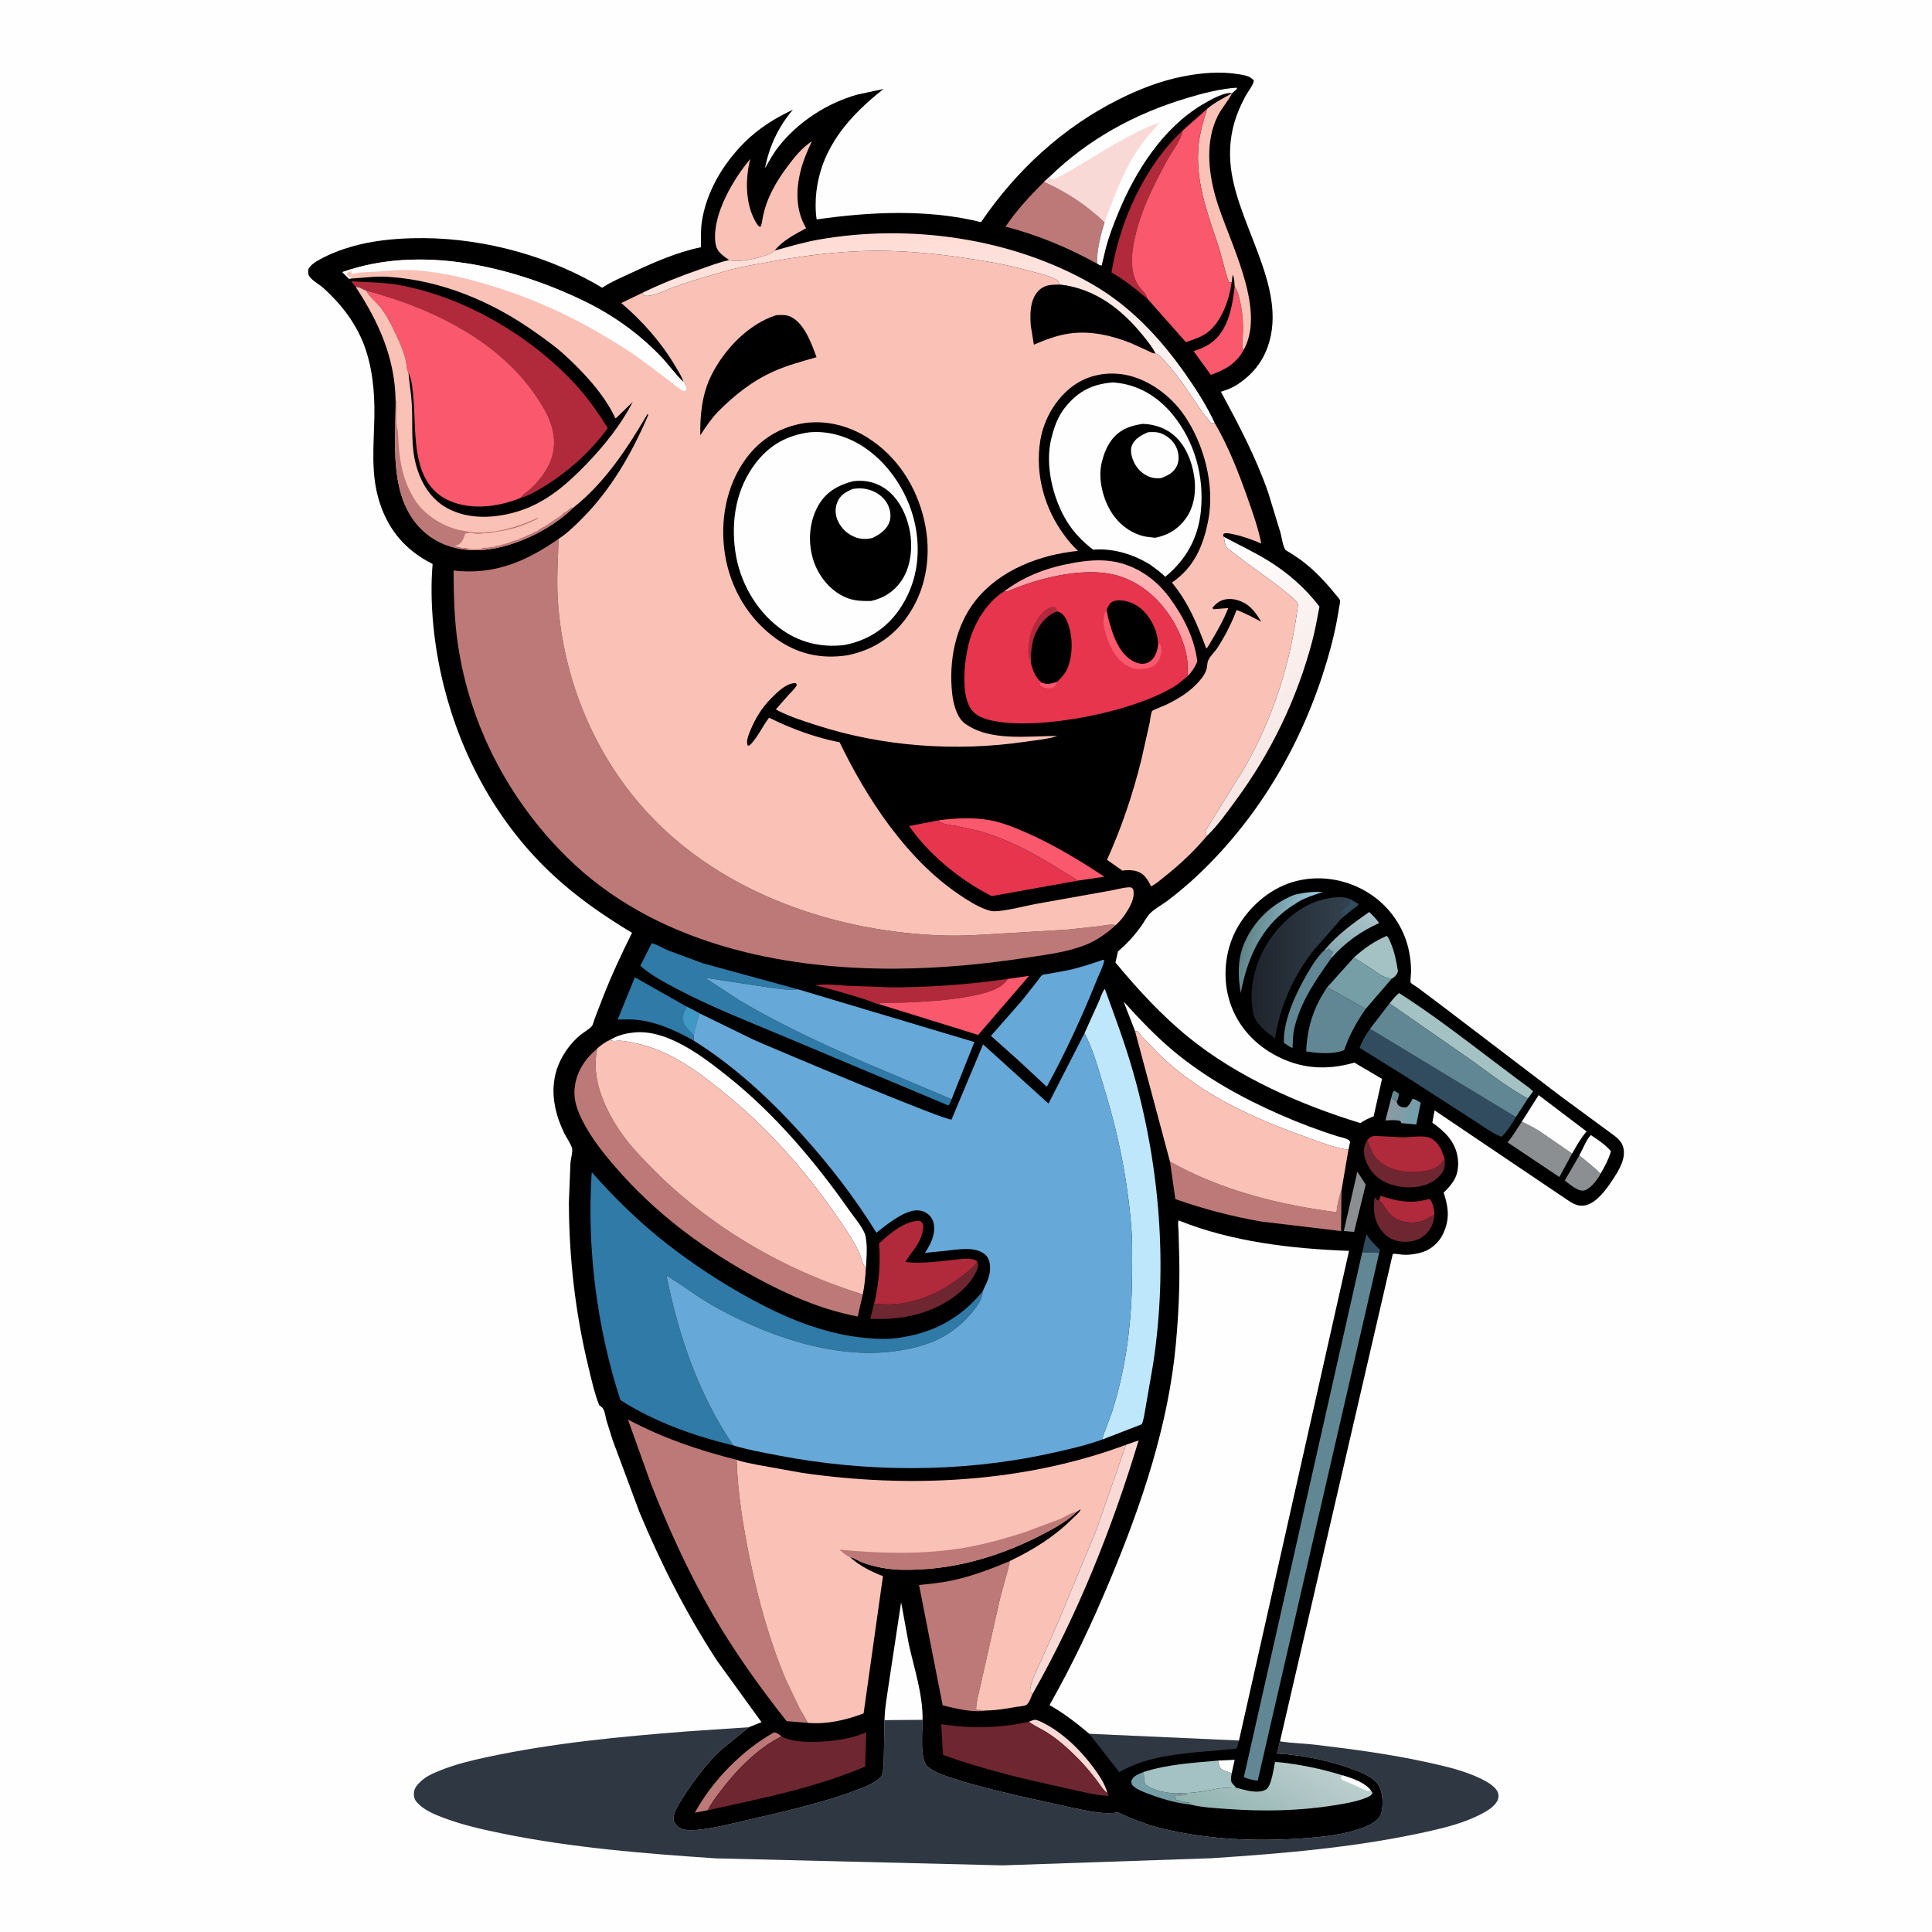 <svg version="1.1" xmlns="http://www.w3.org/2000/svg" style="display: block;" viewBox="0 0 2048 2048" width="1024" height="1024">
<defs>
	<linearGradient id="Gradient1" gradientUnits="userSpaceOnUse" x1="1473.3" y1="1172.07" x2="1501.8" y2="1181.64">
		<stop class="stop0" offset="0" stop-opacity="1" stop-color="rgb(140,154,161)"/>
		<stop class="stop1" offset="1" stop-opacity="1" stop-color="rgb(114,159,173)"/>
	</linearGradient>
	<linearGradient id="Gradient2" gradientUnits="userSpaceOnUse" x1="1427.57" y1="1011.88" x2="1440.29" y2="966.028">
		<stop class="stop0" offset="0" stop-opacity="1" stop-color="rgb(135,168,176)"/>
		<stop class="stop1" offset="1" stop-opacity="1" stop-color="rgb(172,196,203)"/>
	</linearGradient>
	<linearGradient id="Gradient3" gradientUnits="userSpaceOnUse" x1="1319.54" y1="989.45" x2="1387.11" y2="1004.37">
		<stop class="stop0" offset="0" stop-opacity="1" stop-color="rgb(95,131,134)"/>
		<stop class="stop1" offset="1" stop-opacity="1" stop-color="rgb(158,203,225)"/>
	</linearGradient>
	<linearGradient id="Gradient4" gradientUnits="userSpaceOnUse" x1="1166.11" y1="687.697" x2="1187.14" y2="598.208">
		<stop class="stop0" offset="0" stop-opacity="1" stop-color="rgb(255,147,155)"/>
		<stop class="stop1" offset="1" stop-opacity="1" stop-color="rgb(255,181,181)"/>
	</linearGradient>
	<linearGradient id="Gradient5" gradientUnits="userSpaceOnUse" x1="1372.76" y1="807.852" x2="1229.53" y2="629.626">
		<stop class="stop0" offset="0" stop-opacity="1" stop-color="rgb(246,229,226)"/>
		<stop class="stop1" offset="1" stop-opacity="1" stop-color="rgb(255,255,255)"/>
	</linearGradient>
	<linearGradient id="Gradient6" gradientUnits="userSpaceOnUse" x1="1319.94" y1="1949.59" x2="1372.83" y2="1856.82">
		<stop class="stop0" offset="0" stop-opacity="1" stop-color="rgb(145,179,175)"/>
		<stop class="stop1" offset="1" stop-opacity="1" stop-color="rgb(187,206,206)"/>
	</linearGradient>
	<linearGradient id="Gradient7" gradientUnits="userSpaceOnUse" x1="1328.61" y1="1025" x2="1430.6" y2="1024.12">
		<stop class="stop0" offset="0" stop-opacity="1" stop-color="rgb(31,36,44)"/>
		<stop class="stop1" offset="1" stop-opacity="1" stop-color="rgb(51,66,79)"/>
	</linearGradient>
	<linearGradient id="Gradient8" gradientUnits="userSpaceOnUse" x1="976.625" y1="247.057" x2="986.119" y2="460.265">
		<stop class="stop0" offset="0" stop-opacity="1" stop-color="rgb(255,220,213)"/>
		<stop class="stop1" offset="1" stop-opacity="1" stop-color="rgb(249,253,255)"/>
	</linearGradient>
</defs>
<path transform="translate(0,0)" fill="rgb(254,254,254)" d="M -0 -0 L 2048 0 L 2048 2048 L -0 2048 L -0 -0 z"/>
<path transform="translate(0,0)" fill="rgb(47,55,67)" d="M 977.98 1823.01 C 977.953 1834.42 974.854 1864.81 982.976 1872.34 C 989.926 1878.78 1001.13 1882.14 1010 1885.09 C 1032.1 1892.45 1054.62 1897.67 1077.24 1903.11 L 1139 1916.82 C 1152.53 1919.5 1167.14 1923.01 1181 1921.75 L 1184.83 1921.14 C 1199.83 1928.02 1214.73 1934.1 1230.78 1938.05 C 1279.66 1950.1 1331.14 1952.28 1381.21 1948.72 C 1401.91 1947.25 1424.26 1945 1443.83 1937.8 C 1450.78 1935.25 1460.09 1931.12 1463.4 1924.08 C 1466.52 1917.45 1466.03 1903.41 1463.38 1896.7 L 1462.83 1895.27 C 1458.9 1885.88 1447.17 1880.41 1438.1 1876.91 C 1412.44 1866.99 1381.09 1860.18 1353.62 1858.83 L 1356.85 1845.85 C 1368.87 1847.93 1381.4 1847.97 1393.53 1849.41 C 1433.07 1854.09 1473.08 1859.39 1512 1867.9 C 1531.38 1872.14 1551.51 1876.69 1569.5 1885.31 C 1575.7 1888.28 1586.83 1894.28 1588.24 1901.58 C 1589 1905.53 1587.7 1909.02 1585.2 1912.06 C 1580.95 1917.23 1574.27 1920.94 1568.33 1923.91 C 1551.84 1932.18 1534 1936.85 1516.09 1940.91 C 1440.67 1958.04 1361.49 1964.73 1284.37 1969.79 L 1063.04 1977.37 L 758.623 1969.94 C 682.974 1964.83 607.056 1958.82 532.642 1943.63 C 511.545 1939.32 490.569 1934.65 470.375 1927.04 C 461.789 1923.81 451.657 1919.63 444.812 1913.39 C 440.926 1909.84 438.725 1907.1 438.685 1901.69 C 438.643 1895.97 441.957 1892.3 445.872 1888.53 C 451.84 1882.78 459.388 1879.64 466.959 1876.59 C 483.055 1870.12 500.025 1866.09 516.95 1862.47 C 586.577 1847.59 657.373 1840.9 728.248 1835.36 L 793.843 1830.92 L 764.227 1854.86 C 748.447 1870.01 735.159 1887.73 723.479 1906.17 C 719.766 1912.03 713.511 1921.45 714.001 1928.5 C 714.197 1931.31 716.412 1934.38 718.5 1936.2 C 722.346 1939.55 727.303 1940.03 732.198 1940.04 C 743.256 1940.06 754.516 1937.6 765.346 1935.56 L 832 1920.09 C 857.104 1913.6 882.324 1907.34 906.572 1898.04 C 916.336 1894.3 926.759 1890.71 934.25 1883.14 C 937.105 1876.36 936.695 1867.29 936.961 1860.01 L 937.628 1823.45 L 977.98 1823.01 z"/>
<path transform="translate(0,0)" fill="rgb(0,0,0)" d="M 793.843 1830.92 L 807.202 1825.56 L 760.153 1760.51 C 727.713 1710.9 700.666 1657.67 677.866 1603 L 649.413 1526.54 L 642.971 1506 C 641.993 1502.41 641.454 1497.86 639.952 1494.5 C 638.9 1492.15 637.138 1490.96 635.134 1489.5 C 629.953 1476.29 626.965 1462.34 623.632 1448.56 C 609.797 1391.39 603.101 1332.8 603.055 1273.98 L 604.714 1232.65 C 605.018 1228.61 607.284 1220.96 606.441 1217.39 C 605.329 1212.69 600.597 1206.21 598.347 1201.67 C 589.677 1184.17 584.339 1163.54 587.763 1144 L 588.074 1142.17 C 591.152 1125.14 601.741 1108.49 614.87 1097.42 C 618.578 1094.29 624.238 1091.26 627.361 1087.81 C 628.464 1086.59 629.662 1081.76 630.3 1080.08 L 638.819 1057.96 C 648.047 1034.28 658.655 1011.56 669.985 988.829 C 639.912 970.744 611.61 951.137 585.847 927.188 C 527.983 873.4 489.01 802.14 470.137 725.838 C 460.145 685.44 455.044 639.405 458.582 597.851 C 430.675 583.768 412.379 563.056 402.586 533.169 C 392.602 502.702 396.332 472.325 396.856 441 C 397.291 415.053 394.701 387.854 385.102 363.584 C 378.48 346.841 368.066 331.341 355.819 318.18 C 351.431 313.465 346.801 308.793 341.926 304.574 C 337.859 301.054 329.207 296.436 327.158 291.5 C 326.668 290.32 326.456 286.457 326.994 285.28 C 328.895 281.12 334.013 277.827 337.916 275.644 C 349.231 269.313 361.081 264.735 373.529 261.196 C 394.082 255.354 415.497 253.135 436.798 252.533 C 502.785 250.668 573.246 268.05 630.683 300.538 L 638.336 305.041 L 639.519 304.261 C 648.545 298.398 658.85 294.127 668.586 289.569 C 691.987 278.612 717.658 267.214 743.059 262.067 C 743.031 253.124 742.667 243.91 743.987 235.051 C 748.725 203.264 766.583 173.533 789.073 151.061 C 803.973 136.173 821.517 125.182 840.519 116.307 C 825.178 134.2 815.328 155.311 810.914 178.427 C 815.356 170.567 819.75 162.569 825.34 155.451 C 846.011 129.133 876.821 109.158 909.021 100.218 L 936.497 94.34 C 900.538 122.874 871.32 155.374 865.445 202.715 C 864.31 211.854 864.256 223.487 865.678 232.605 C 921.992 224.488 984.192 221.514 1039.92 235.484 C 1077.16 180.788 1126.37 135.243 1185.69 105.49 C 1207.46 94.57 1230.04 85.749 1254 81.03 C 1273.1 77.268 1293.2 75.478 1312.5 78.605 C 1316.89 79.317 1322.2 80.003 1325.97 82.5 C 1327.21 83.322 1328.18 84.422 1329.18 85.5 C 1328.1 90.915 1322.95 96.909 1320.29 101.837 C 1309.06 122.661 1303.4 142.39 1303.94 166.126 C 1305.43 232.427 1367.18 302.138 1343.75 367.856 C 1337.84 384.421 1327.07 397.356 1312.47 407.085 C 1306.77 410.88 1300.73 413.282 1294.21 415.242 C 1313.06 450.159 1331.04 484.138 1344.23 521.767 L 1357.34 564.671 C 1358.55 569.004 1360.02 579.514 1362.58 582.767 C 1363.42 583.843 1366.57 585.327 1367.91 586.197 C 1372.36 589.082 1376.83 591.958 1381.05 595.181 C 1393.75 604.892 1404.81 616.716 1414.9 629.08 C 1415.91 630.326 1420.26 635.016 1420.53 636.508 C 1420.86 638.369 1419.66 642.69 1419.37 644.674 C 1416.56 663.773 1411.99 682.722 1406.46 701.206 C 1380.84 786.942 1335.74 864.942 1270.61 926.842 C 1259.93 936.986 1248.66 946.528 1236.88 955.351 C 1231.39 959.454 1223.91 963.356 1219.16 968.148 C 1215.57 971.771 1212.93 977.18 1209.97 981.363 C 1202.62 991.717 1194.77 1000.23 1185.13 1008.49 L 1182.43 1020.31 C 1206.04 1048.74 1231.42 1076.44 1260.19 1099.77 C 1312.21 1141.96 1378.56 1171.1 1442.17 1190.55 L 1443.04 1189.92 C 1447.16 1187 1451.49 1185.24 1456.13 1183.35 L 1465 1143.66 L 1435.74 1126.43 C 1405.7 1135.03 1377.69 1133.07 1350.26 1117.76 C 1326.77 1104.65 1309.41 1083.86 1302.39 1057.77 C 1295.68 1032.78 1299.28 1004.18 1312.54 981.813 C 1326.13 958.897 1348.53 940.232 1374.66 933.807 C 1400.91 927.352 1428.82 932.509 1451.5 947.057 C 1473.17 960.954 1488.46 983.11 1493.63 1008.34 C 1495.03 1015.17 1495.77 1022.53 1495.82 1029.5 C 1495.84 1031.29 1494.8 1040.55 1495.37 1041.54 C 1496.19 1042.95 1501.31 1045.8 1503.02 1047.04 L 1528.52 1066.21 L 1655.17 1162.62 L 1711.55 1204.06 C 1714.72 1206.55 1718.03 1209.64 1719.68 1213.39 C 1725.43 1226.41 1715.83 1240.99 1708.81 1251.62 C 1702.61 1261.03 1692.45 1274.87 1680.96 1277.6 C 1673.58 1279.34 1667.85 1276.31 1662.01 1272.32 L 1520.71 1177.05 L 1518.36 1190.05 C 1531.38 1199.39 1542.16 1209.46 1545.03 1226 C 1545.89 1230.91 1545.95 1235.09 1545.17 1240 L 1544.96 1241.39 C 1543.38 1250.59 1536.83 1257.95 1530.33 1264.21 C 1535.62 1280.16 1537.08 1293.06 1529.35 1308.66 C 1525.22 1317.01 1517.27 1324.23 1508.38 1327.14 C 1501.45 1329.41 1493.46 1330.55 1486.16 1329.96 C 1483.08 1329.71 1479.37 1328.69 1476.39 1329.31 L 1356.85 1845.85 L 1353.62 1858.83 C 1381.09 1860.18 1412.44 1866.99 1438.1 1876.91 C 1447.17 1880.41 1458.9 1885.88 1462.83 1895.27 L 1463.38 1896.7 C 1466.03 1903.41 1466.52 1917.45 1463.4 1924.08 C 1460.09 1931.12 1450.78 1935.25 1443.83 1937.8 C 1424.26 1945 1401.91 1947.25 1381.21 1948.72 C 1331.14 1952.28 1279.66 1950.1 1230.78 1938.05 C 1214.73 1934.1 1199.83 1928.02 1184.83 1921.14 L 1181 1921.75 C 1167.14 1923.01 1152.53 1919.5 1139 1916.82 L 1077.24 1903.11 C 1054.62 1897.67 1032.1 1892.45 1010 1885.09 C 1001.13 1882.14 989.926 1878.78 982.976 1872.34 C 974.854 1864.81 977.953 1834.42 977.98 1823.01 L 937.628 1823.45 L 936.961 1860.01 C 936.695 1867.29 937.105 1876.36 934.25 1883.14 C 926.759 1890.71 916.336 1894.3 906.572 1898.04 C 882.324 1907.34 857.104 1913.6 832 1920.09 L 765.346 1935.56 C 754.516 1937.6 743.256 1940.06 732.198 1940.04 C 727.303 1940.03 722.346 1939.55 718.5 1936.2 C 716.412 1934.38 714.197 1931.31 714.001 1928.5 C 713.511 1921.45 719.766 1912.03 723.479 1906.17 C 735.159 1887.73 748.447 1870.01 764.227 1854.86 L 793.843 1830.92 z"/>
<path transform="translate(0,0)" fill="rgb(98,135,148)" d="M 1474.81 1163.86 C 1475.58 1160.92 1475.62 1158.1 1478 1156.12 L 1482.81 1159.13 C 1482.95 1162.38 1481.62 1165.32 1480.58 1168.35 C 1479.14 1166.36 1476.84 1165.21 1474.81 1163.86 z"/>
<path transform="translate(0,0)" fill="rgb(254,254,254)" d="M 1291.18 1866.29 L 1308.8 1865.48 L 1305.59 1879.94 C 1303.9 1879.17 1302.25 1878.35 1300.46 1877.83 C 1297.9 1877.1 1296.35 1876.35 1294.12 1874.85 C 1292.21 1871.94 1291.72 1869.7 1291.18 1866.29 z"/>
<path transform="translate(0,0)" fill="rgb(49,76,94)" d="M 1444.01 1327.48 L 1448.42 1308.47 C 1452.85 1314.85 1457.26 1319.82 1463.03 1325 L 1462.02 1328.07 L 1444.01 1327.48 z"/>
<path transform="translate(0,0)" fill="rgb(117,158,166)" d="M 1260.94 1912.65 L 1260.49 1912.71 C 1245.76 1911.22 1229.55 1906.31 1215.84 1900.95 C 1210.23 1898.76 1204.19 1896.55 1200.08 1892 C 1199.46 1889.77 1198.77 1889.11 1199.73 1886.88 C 1201.74 1882.17 1207.98 1880.22 1212.37 1878.35 C 1212.66 1881.78 1212.17 1889.73 1214.78 1891.93 C 1221.93 1897.98 1237.21 1900.74 1246.47 1901.13 C 1250.58 1901.92 1254.47 1902.34 1258.66 1902.45 C 1254.54 1903.26 1250.39 1903.11 1246.21 1903.13 C 1245.2 1905.45 1245.94 1905.74 1246.81 1908 L 1247.97 1908.19 C 1249.93 1908.57 1249.09 1908.39 1250.98 1909.02 C 1252.99 1909.69 1251.97 1909.44 1254.06 1909.66 C 1255.67 1909.83 1256.21 1910.1 1257.5 1911 L 1260.45 1910.54 L 1260.94 1912.65 z"/>
<path transform="translate(0,0)" fill="rgb(249,217,214)" d="M 1090.62 1825.17 C 1094.6 1823.66 1096.42 1822.14 1100.5 1823.87 C 1123.39 1833.52 1144.29 1853.77 1158.97 1873.49 C 1164.33 1880.67 1169.55 1888.32 1172.68 1896.78 L 1173.99 1900.77 C 1170.06 1898.67 1165.74 1891.3 1162.88 1887.63 C 1156.89 1879.93 1150.89 1872.43 1144.07 1865.42 C 1133.72 1854.79 1122.6 1844.62 1110.04 1836.64 C 1104.26 1832.96 1097.89 1830.15 1092.24 1826.29 L 1090.62 1825.17 z"/>
<path transform="translate(0,0)" fill="url(#Gradient1)" d="M 1480.58 1168.35 L 1482.08 1171.5 C 1485.54 1173.82 1486.3 1173.82 1490.5 1173.95 C 1493.69 1172.03 1494.81 1169.56 1496.48 1166.37 L 1497.18 1165.02 C 1499.45 1164.39 1503.83 1167.67 1506.02 1168.91 L 1501.35 1192.05 L 1485.5 1190.61 L 1484.5 1188.38 C 1479.56 1186.83 1473.72 1187.58 1468.58 1187.7 L 1474.81 1163.86 C 1476.84 1165.21 1479.14 1166.36 1480.58 1168.35 z"/>
<path transform="translate(0,0)" fill="rgb(140,143,145)" d="M 1438.85 1242.03 L 1447.73 1255.72 L 1435.4 1305.9 L 1424.5 1304.97 L 1438.85 1242.03 z"/>
<path transform="translate(0,0)" fill="rgb(254,254,254)" d="M 1674.13 1224.87 C 1677.66 1218.41 1681.39 1208.51 1686.28 1203.22 C 1694.13 1208.32 1701.52 1213.21 1707.69 1220.35 C 1705.21 1228.88 1700.99 1236.7 1696.55 1244.36 C 1689.64 1237.01 1681.79 1231.34 1674.13 1224.87 z"/>
<path transform="translate(0,0)" fill="url(#Gradient2)" d="M 1404.4 1006.69 C 1418.05 990.295 1434.22 978.896 1451.46 966.707 C 1454.94 970.361 1459.35 974.165 1461.82 978.565 C 1441.76 987.628 1426.34 998.896 1411.53 1015.22 L 1409.23 1015.29 L 1411.5 1013 L 1411.51 1011.5 L 1413.01 1010.25 L 1413.06 1009.05 C 1411.37 1008.59 1410.97 1008.26 1409.73 1006.91 L 1408.66 1005.67 L 1406.25 1007.45 L 1404.4 1006.69 z"/>
<path transform="translate(0,0)" fill="rgb(140,143,145)" d="M 1696.55 1244.36 C 1696.02 1245.48 1695.53 1246.46 1694.83 1247.5 C 1691.44 1252.52 1685.1 1260.86 1679 1261.99 C 1672.38 1263.21 1663.76 1255.03 1658.74 1251.38 L 1674.13 1224.87 C 1681.79 1231.34 1689.64 1237.01 1696.55 1244.36 z"/>
<path transform="translate(0,0)" fill="rgb(189,121,119)" d="M 750.341 1918.9 L 736.552 1921.53 C 755.413 1887.23 786.513 1855.43 820.5 1836.38 C 823.88 1836.68 825.857 1838.65 828.401 1840.67 C 803.573 1852.9 780.838 1876.05 764.302 1897.91 C 759.242 1904.59 753.991 1911.31 750.341 1918.9 z"/>
<path transform="translate(0,0)" fill="rgb(176,42,60)" d="M 1461.7 1272.58 L 1463.5 1267.59 C 1478.96 1272.83 1493.83 1275.98 1510 1272.16 L 1515.5 1270.91 C 1519.5 1275.75 1519.88 1281.33 1520.7 1287.39 C 1514.24 1291.08 1508.58 1295.23 1500.89 1295.85 C 1488.26 1296.87 1477.3 1293.4 1469.68 1282.64 C 1467.56 1279.64 1465.92 1275.77 1462.97 1273.5 L 1461.7 1272.58 z"/>
<path transform="translate(0,0)" fill="rgb(98,135,148)" d="M 1404.4 1006.69 L 1406.25 1007.45 L 1408.66 1005.67 L 1409.73 1006.91 C 1410.97 1008.26 1411.37 1008.59 1413.06 1009.05 L 1413.01 1010.25 L 1411.51 1011.5 L 1411.5 1013 L 1409.23 1015.29 L 1411.53 1015.22 C 1395.21 1038.12 1378.32 1062.38 1372 1090.32 C 1370.5 1096.95 1370.47 1104.2 1370.12 1110.98 C 1366.95 1109.64 1364.07 1107.5 1361.19 1105.63 C 1361.01 1104.71 1360.91 1104.35 1360.91 1103.31 C 1360.98 1079.79 1373.89 1052.88 1385.29 1032.91 C 1390.46 1023.85 1396.75 1013.84 1404.4 1006.69 z"/>
<path transform="translate(0,0)" fill="rgb(164,193,195)" d="M 1435.16 1015.04 C 1446.24 1005.04 1456.32 998.108 1470.02 992.045 C 1472.1 993.897 1473.25 997.228 1474.33 999.798 C 1478.27 1009.22 1480.37 1019.45 1481.89 1029.5 C 1480.96 1033.1 1478.97 1035.12 1475.94 1037.15 L 1475.14 1037.61 C 1466.51 1036.45 1460.99 1031.73 1453.92 1026.97 L 1435.16 1015.04 z"/>
<path transform="translate(0,0)" fill="rgb(110,38,49)" d="M 1520.7 1287.39 C 1519.72 1296.96 1516.8 1304.11 1509.17 1310.23 C 1502.36 1315.7 1492.53 1317.19 1484 1315.93 C 1475.23 1314.64 1468.54 1310.39 1463.5 1303.16 C 1456.35 1292.91 1455.3 1281.91 1457.27 1270 L 1458.5 1269.32 L 1459.3 1271.77 L 1461.7 1272.58 L 1462.97 1273.5 C 1465.92 1275.77 1467.56 1279.64 1469.68 1282.64 C 1477.3 1293.4 1488.26 1296.87 1500.89 1295.85 C 1508.58 1295.23 1514.24 1291.08 1520.7 1287.39 z"/>
<path transform="translate(0,0)" fill="url(#Gradient3)" d="M 1371.9 948.59 C 1381.94 946.096 1391.83 944.968 1402.19 945.682 C 1393.4 948.388 1385.39 951.055 1377.2 955.362 L 1367 962.035 C 1336.12 983.486 1321.86 1017.02 1315.26 1052.57 C 1312.12 1035.09 1311.77 1016.64 1318.92 1000 C 1329.11 976.259 1347.92 958.189 1371.9 948.59 z"/>
<path transform="translate(0,0)" fill="rgb(110,38,49)" d="M 1449.24 1208.43 C 1452.99 1217.28 1454.93 1225.7 1463.03 1231.84 L 1464.07 1232.65 C 1470.04 1237.16 1476.72 1239.62 1484 1241.08 L 1485.26 1241.35 C 1496.2 1243.5 1515.3 1242.89 1524.5 1236.03 C 1527.13 1234.08 1529.32 1231.57 1531.43 1229.09 C 1531.93 1232.86 1531.63 1237.63 1529.92 1241.08 C 1526.26 1248.48 1517.94 1253.79 1510.32 1256.27 C 1497.14 1260.56 1479.29 1258.88 1467.16 1252.53 C 1457.5 1247.47 1450.07 1238.53 1447.04 1228.02 C 1444.97 1220.86 1445.58 1214.78 1449.24 1208.43 z"/>
<path transform="translate(0,0)" fill="rgb(110,38,49)" d="M 1035.94 1337.07 C 1037.21 1340 1037.44 1341.17 1036.36 1344.25 C 1029.41 1364.01 1007.42 1379.46 989.02 1387.32 C 967.647 1396.46 945.619 1399.02 922.567 1397.97 L 926.518 1381.75 C 946.939 1384.54 965.98 1381.26 984.967 1373.45 C 999.937 1367.29 1012.61 1358.72 1025.07 1348.49 C 1028.94 1345.31 1033.99 1341.78 1035.94 1337.07 z"/>
<path transform="translate(0,0)" fill="rgb(140,143,145)" d="M 1613.22 1188.92 C 1619.59 1192.23 1626.4 1195.37 1632.4 1199.31 L 1666.49 1222.83 L 1653 1247.7 L 1598.07 1210.95 C 1603.8 1204.31 1608.3 1196.21 1613.22 1188.92 z"/>
<path transform="translate(0,0)" fill="rgb(117,158,166)" d="M 1406.88 1046.53 L 1435.16 1015.04 L 1453.92 1026.97 C 1460.99 1031.73 1466.51 1036.45 1475.14 1037.61 L 1447.7 1069.47 L 1406.88 1046.53 z"/>
<path transform="translate(0,0)" fill="rgb(254,254,254)" d="M 1613.22 1188.92 L 1631.03 1160.86 L 1681.83 1199.38 L 1680.88 1200.52 C 1675.2 1207.32 1670.88 1215.16 1666.49 1222.83 L 1632.4 1199.31 C 1626.4 1195.37 1619.59 1192.23 1613.22 1188.92 z"/>
<path transform="translate(0,0)" fill="rgb(249,88,109)" d="M 1308.78 303.54 C 1310.79 306.788 1311.99 309.334 1312.96 313 L 1313.36 314.457 C 1316.52 326.046 1317.98 339.405 1317.65 351.401 C 1317.51 356.561 1316.56 362.41 1316.99 367.5 C 1317.1 368.907 1317.56 369.774 1318.29 370.921 C 1310.91 385.226 1298.13 392.31 1283.53 397.395 L 1265.24 372.199 C 1272.47 370.033 1279.61 366.918 1285.53 362.167 C 1302.47 348.599 1306.46 323.814 1308.78 303.54 z"/>
<path transform="translate(0,0)" fill="rgb(176,42,60)" d="M 1253.8 138.259 C 1251.88 148.63 1242.31 160.648 1237.14 170.055 C 1220.91 199.583 1205.21 231.583 1200.63 265.326 C 1198.86 278.397 1199.79 293.883 1208.16 304.677 C 1211.04 308.391 1215.1 311.111 1215.72 316.023 C 1211.75 313.469 1208.02 309.769 1204.27 306.818 C 1196.43 300.631 1188 294.469 1179.33 289.49 L 1178.2 288.857 C 1186.86 235.15 1213.32 175.612 1253.8 138.259 z"/>
<path transform="translate(0,0)" fill="rgb(164,193,195)" d="M 1472.96 1063.64 C 1476.08 1060.02 1479.25 1055.41 1483.18 1052.73 C 1519.63 1076.02 1554.24 1102.97 1588.75 1129.03 L 1612.13 1146.61 C 1616.44 1149.86 1621.42 1153.04 1625.16 1156.89 L 1619.59 1164.5 C 1596.21 1151.88 1574.19 1133.86 1552.27 1118.7 L 1472.96 1063.64 z"/>
<path transform="translate(0,0)" fill="rgb(176,42,60)" d="M 1449.24 1208.43 C 1453.89 1204.29 1454.64 1203.93 1460.89 1204.28 L 1486.47 1205.54 C 1494.95 1205.62 1506.05 1203.51 1514.13 1205.61 C 1517.89 1206.59 1521.19 1209.39 1523.66 1212.29 C 1527.91 1217.27 1529.58 1222.96 1531.43 1229.09 C 1529.32 1231.57 1527.13 1234.08 1524.5 1236.03 C 1515.3 1242.89 1496.2 1243.5 1485.26 1241.35 L 1484 1241.08 C 1476.72 1239.62 1470.04 1237.16 1464.07 1232.65 L 1463.03 1231.84 C 1454.93 1225.7 1452.99 1217.28 1449.24 1208.43 z"/>
<path transform="translate(0,0)" fill="rgb(164,193,195)" d="M 1212.37 1878.35 C 1237.65 1870.2 1264.84 1868.65 1291.18 1866.29 C 1291.72 1869.7 1292.21 1871.94 1294.12 1874.85 C 1296.35 1876.35 1297.9 1877.1 1300.46 1877.83 C 1302.25 1878.35 1303.9 1879.17 1305.59 1879.94 C 1305.18 1883.04 1304.17 1887.21 1305.93 1890 L 1310.47 1895.07 C 1308.18 1895.74 1307.04 1895.82 1304.69 1895.49 C 1295.44 1894.17 1283.42 1897.79 1274.12 1899.11 C 1264.77 1900.44 1255.92 1901.02 1246.47 1901.13 C 1237.21 1900.74 1221.93 1897.98 1214.78 1891.93 C 1212.17 1889.73 1212.66 1881.78 1212.37 1878.35 z"/>
<path transform="translate(0,0)" fill="rgb(176,42,60)" d="M 932.191 1064.59 C 926.978 1063.66 921.329 1060.69 916.151 1059.12 C 899.095 1053.94 881.956 1048.56 864.57 1044.64 C 874.484 1042.47 887.304 1044.33 897.5 1044.9 L 944.001 1046.64 C 985.215 1046.71 1027.56 1043.63 1068.32 1037.7 C 1063.06 1046.43 1050.66 1050.91 1041.18 1053.28 C 1014.72 1059.9 986.719 1061.43 959.554 1062.73 L 939.671 1063.04 C 937.328 1063.04 934.284 1062.52 932.32 1063.76 L 932.191 1064.59 z"/>
<path transform="translate(0,0)" fill="rgb(249,88,109)" d="M 995.993 869.374 C 1013.61 867.284 1030.65 866.274 1048.25 869.252 C 1061.34 871.468 1074.18 876.682 1086.32 881.919 C 1115.93 894.704 1143.79 911.687 1170.76 929.324 L 1142.35 933.545 C 1137.75 929.908 1131.92 927.062 1126.93 923.873 C 1098.22 905.536 1068.6 889.324 1035.52 880.364 L 1013.51 875.5 C 1007.63 874.47 1000.51 874.111 995.327 871 L 995.993 869.374 z"/>
<path transform="translate(0,0)" fill="rgb(47,122,167)" d="M 735.435 1103.16 C 717.233 1092.85 697.748 1083.91 676.762 1081.22 C 669.61 1080.31 661.941 1080.73 654.728 1080.76 L 672.985 1035.98 L 728.078 1067.15 L 741.286 1074.06 L 735.393 1096.81 L 735.435 1103.16 z"/>
<path transform="translate(0,0)" fill="rgb(64,152,197)" d="M 728.078 1067.15 L 741.286 1074.06 L 735.393 1096.81 C 731.472 1092.95 726.66 1088.45 724.63 1083.27 C 722.608 1078.11 725.961 1071.86 728.078 1067.15 z"/>
<path transform="translate(0,0)" fill="rgb(254,254,254)" d="M 937.628 1823.45 C 937.839 1810 940.637 1796.22 942.437 1782.9 L 955.229 1698.43 L 963.324 1742.62 C 969.1 1768.89 978.325 1796.05 977.98 1823.01 L 937.628 1823.45 z"/>
<path transform="translate(0,0)" fill="rgb(98,135,148)" d="M 1447.7 1069.47 C 1437.74 1083.89 1430.64 1096.57 1424.86 1113.18 C 1413.01 1118.04 1397.01 1116.43 1384.64 1114.6 C 1385.63 1089.09 1392.45 1067.71 1406.88 1046.53 L 1447.7 1069.47 z"/>
<path transform="translate(0,0)" fill="url(#Gradient4)" d="M 1065.01 626.423 C 1086.96 610.056 1111.07 601.411 1137.81 596.676 C 1151.06 594.331 1164.67 592.966 1178.07 594.884 C 1202.72 598.412 1224.58 613.04 1239.24 632.851 C 1254.08 652.906 1266.26 676.248 1269.2 701.252 C 1266.63 707.284 1263.42 712.272 1258.75 716.944 C 1260.07 701.098 1257.16 687.567 1250.94 673 C 1239.63 646.544 1219.12 623.342 1191.95 612.628 C 1155.24 598.15 1101.99 612.256 1067.03 627.276 L 1065.01 626.423 z"/>
<path transform="translate(0,0)" fill="rgb(249,217,214)" d="M 1193.61 1531.55 L 1206.99 1526.92 C 1178.96 1619.91 1142.45 1711.37 1094.36 1795.99 L 1091.97 1793 C 1091.88 1783.64 1098.91 1770.56 1102.79 1762 L 1121.56 1719.77 L 1162.5 1620.97 L 1193.61 1531.55 z"/>
<path transform="translate(0,0)" fill="rgb(47,55,67)" d="M 1154.75 1837.92 L 1313.38 1845.05 C 1312.88 1846.91 1311.78 1852.43 1310.5 1853.71 C 1310.5 1853.71 1308.21 1853.93 1308.06 1853.94 L 1269.63 1857.31 C 1240.46 1860.13 1212.23 1863.74 1186.44 1878.56 L 1154.75 1837.92 z"/>
<path transform="translate(0,0)" fill="rgb(250,193,182)" d="M 1279.68 115.277 C 1287.54 108.629 1297.16 103.88 1306.09 98.838 L 1305.35 100.238 C 1301.19 107.976 1295.14 114.517 1291.09 122.5 C 1277.62 149.018 1280.74 181.466 1288.65 209.125 C 1301.34 253.564 1342.6 325.556 1318.81 370.025 L 1318.29 370.921 C 1317.56 369.774 1317.1 368.907 1316.99 367.5 C 1316.56 362.41 1317.51 356.561 1317.65 351.401 C 1317.98 339.405 1316.52 326.046 1313.36 314.457 L 1312.96 313 C 1311.99 309.334 1310.79 306.788 1308.78 303.54 C 1308.44 299.689 1308.73 294.589 1306.61 291.362 L 1305.66 298.945 C 1303.77 299.682 1304.82 299.56 1302.5 298.983 C 1297.75 285.813 1295.21 271.559 1290.69 258.187 C 1279.03 223.692 1266.78 190.36 1270.61 153.222 C 1271.92 140.507 1275.74 127.411 1279.68 115.277 z"/>
<path transform="translate(0,0)" fill="rgb(249,88,109)" d="M 1068.32 1037.7 L 1090.92 1034.41 L 1036.8 1097.18 L 1035.57 1096.66 L 932.191 1064.59 L 932.32 1063.76 C 934.284 1062.52 937.328 1063.04 939.671 1063.04 L 959.554 1062.73 C 986.719 1061.43 1014.72 1059.9 1041.18 1053.28 C 1050.66 1050.91 1063.06 1046.43 1068.32 1037.7 z"/>
<path transform="translate(0,0)" fill="rgb(254,254,254)" d="M 1203.18 1092.92 L 1191.05 1061.66 C 1207.81 1080.13 1224.89 1098.28 1244.1 1114.26 C 1277.96 1142.44 1317.12 1164.16 1357.35 1181.74 C 1377.34 1190.47 1397.83 1198.25 1418.67 1204.74 C 1422 1205.77 1431.36 1207.17 1431.1 1211 L 1429.41 1218.77 L 1425.71 1218.26 C 1411.04 1215.64 1395.1 1209.01 1381 1203.98 C 1323.25 1183.37 1263.87 1155.45 1221.5 1110.14 C 1216.89 1105.21 1211.14 1100.18 1207.3 1094.66 L 1206.51 1093.5 L 1203.18 1092.92 z"/>
<path transform="translate(0,0)" fill="rgb(49,76,94)" d="M 1606.86 1184.11 C 1602.73 1191.26 1597.77 1199.37 1591.78 1205.05 C 1581.93 1201.54 1571.85 1193.65 1562.92 1188.07 L 1490.53 1141.4 L 1441.3 1110.8 C 1443.85 1103.55 1447.88 1096.84 1452.28 1090.57 L 1606.86 1184.11 z"/>
<path transform="translate(0,0)" fill="rgb(189,121,119)" d="M 1162.95 279.469 C 1131.69 262.316 1100.55 249.332 1065.95 240.221 C 1077.27 223.237 1092.34 206.976 1106.86 192.654 C 1131.64 203.897 1151.03 216.773 1170.94 235.402 C 1166.79 248.814 1162.61 265.418 1162.95 279.469 z"/>
<path transform="translate(0,0)" fill="rgb(189,121,119)" d="M 1240.23 1231.37 C 1295.25 1262.03 1354.77 1276.93 1416.8 1285.02 L 1416.9 1283.93 C 1417.66 1276.33 1419.49 1269.03 1422.02 1261.84 L 1421.6 1305 L 1337.5 1294.97 C 1305.97 1289.61 1276.08 1281.59 1245.93 1271.13 L 1240.23 1231.37 z"/>
<path transform="translate(0,0)" fill="rgb(176,42,60)" d="M 926.518 1381.75 C 927.951 1378.25 928.434 1373.12 929.148 1369.35 C 932.391 1352.23 933.113 1335.42 931.847 1318.09 C 942.649 1307.78 959.415 1293.91 975 1294.04 C 976.919 1295.33 977.875 1295.91 978.5 1298.34 C 979.228 1301.17 978.324 1304.59 977.615 1307.33 C 974.354 1319.91 966.071 1327.06 959.743 1337.79 C 976.922 1339.79 994.07 1337.24 1011.15 1335.44 C 1017.88 1334.73 1030.44 1332.61 1035.94 1337.07 C 1033.99 1341.78 1028.94 1345.31 1025.07 1348.49 C 1012.61 1358.72 999.937 1367.29 984.967 1373.45 C 965.98 1381.26 946.939 1384.54 926.518 1381.75 z"/>
<path transform="translate(0,0)" fill="rgb(98,135,148)" d="M 1452.28 1090.57 L 1472.96 1063.64 L 1552.27 1118.7 C 1574.19 1133.86 1596.21 1151.88 1619.59 1164.5 L 1606.86 1184.11 L 1452.28 1090.57 z"/>
<path transform="translate(0,0)" fill="rgb(254,254,254)" d="M 646.803 1102.36 C 653.514 1098.12 661.16 1095.85 669 1094.87 L 671.01 1094.61 C 706.514 1090.2 744.96 1119.92 771.354 1140.96 C 821.874 1181.24 864.23 1231.53 901.173 1284.26 C 906.523 1291.89 917.115 1303.71 917.97 1312.78 L 918.092 1314.5 L 918.334 1316.29 C 919.454 1325.42 918.349 1335.17 917.875 1344.35 C 914.426 1340.81 913.305 1333.9 911.347 1329.31 C 907.277 1319.76 901.863 1311.16 896.14 1302.53 C 862.27 1251.51 821.169 1202.57 773.853 1163.51 C 743.324 1138.31 711.952 1113.48 672.188 1105.54 C 666.11 1104.33 659.301 1102.7 653.099 1103.36 C 651.243 1103.55 650.063 1103.69 648.276 1103 L 646.803 1102.36 z"/>
<path transform="translate(0,0)" fill="url(#Gradient5)" d="M 1297.41 569.122 C 1313.09 577.523 1329.24 584.999 1344.39 594.369 C 1365.08 607.16 1384.09 623.621 1398.68 643.116 C 1396.31 655.115 1394.3 667.233 1391.18 679.068 C 1375 740.527 1347.6 797.359 1309.96 848.489 C 1300.69 861.083 1290.67 875.343 1279.36 886.147 L 1277.81 884.2 L 1277.62 882.85 C 1277.34 880.758 1278.5 879.663 1279.53 877.926 L 1318.5 815.155 C 1349.7 761.078 1368.32 702.431 1375.99 640.606 C 1374.26 636.258 1368.12 631.843 1364.52 628.849 C 1350.96 617.566 1336.22 607.561 1322.03 597.082 L 1305.83 584.706 C 1304.13 583.345 1300.99 581.209 1299.91 579.5 C 1298.19 576.766 1297.88 572.246 1297.41 569.122 z"/>
<path transform="translate(0,0)" fill="url(#Gradient6)" d="M 1310.47 1895.07 L 1310.71 1895.01 L 1316.84 1896.78 C 1324.04 1898.69 1335.4 1901.13 1342.13 1896.83 C 1348.03 1893.06 1350.05 1874.28 1351.58 1867.67 C 1376.38 1869.83 1400.1 1874.83 1423.89 1882.12 C 1434.37 1885.6 1445.58 1889.02 1453.04 1897.65 L 1454.9 1900.5 C 1453.62 1903.49 1451.34 1904.42 1448.39 1905.63 C 1437.81 1909.95 1425.87 1911.81 1414.62 1913.65 C 1377.11 1919.78 1338.35 1920.33 1300.5 1917.56 C 1287.6 1916.62 1273.47 1915.96 1260.94 1912.65 L 1260.45 1910.54 L 1257.5 1911 C 1256.21 1910.1 1255.67 1909.83 1254.06 1909.66 C 1251.97 1909.44 1252.99 1909.69 1250.98 1909.02 C 1249.09 1908.39 1249.93 1908.57 1247.97 1908.19 L 1246.81 1908 C 1245.94 1905.74 1245.2 1905.45 1246.21 1903.13 C 1250.39 1903.11 1254.54 1903.26 1258.66 1902.45 C 1254.47 1902.34 1250.58 1901.92 1246.47 1901.13 C 1255.92 1901.02 1264.77 1900.44 1274.12 1899.11 C 1283.42 1897.79 1295.44 1894.17 1304.69 1895.49 C 1307.04 1895.82 1308.18 1895.74 1310.47 1895.07 z"/>
<path transform="translate(0,0)" fill="rgb(254,254,254)" d="M 1423.89 1882.12 C 1434.37 1885.6 1445.58 1889.02 1453.04 1897.65 L 1449.5 1898.62 L 1429.49 1889.5 C 1427.83 1888.75 1423.93 1887.61 1422.62 1886.5 C 1421.91 1885.91 1421.75 1884.87 1421.32 1884.06 L 1423.89 1882.12 z"/>
<path transform="translate(0,0)" fill="rgb(250,193,182)" d="M 772.95 275.697 L 767.452 271.714 C 761.344 266.821 758.886 263.583 758.167 255.644 C 755.533 226.537 777.545 189.616 795.32 168.535 C 789.946 189.264 789.902 215.882 800.947 235 C 802.259 237.271 803.474 239.88 806.075 240.5 C 807.717 237.625 807.963 233.515 808.608 230.252 C 812.656 209.751 822.749 192.555 835.083 176 C 842.495 166.05 850.256 156.679 860.624 149.714 C 855.975 159.709 851.654 169.613 848.892 180.316 C 843.532 201.092 843.327 223.067 854.582 241.945 C 844.011 247.56 829.205 255.323 821.803 264.869 L 821.281 265.581 C 813.399 272.55 788.401 277.279 778 276.671 C 776.162 276.563 774.714 276.199 772.95 275.697 z"/>
<path transform="translate(0,0)" fill="rgb(47,122,167)" d="M 1008.7 1165.22 C 1007.82 1167.79 1007.35 1170.1 1005 1171.73 L 826.596 1096.83 C 789.939 1081.48 753.213 1067.11 718.024 1048.51 C 704.485 1041.36 690.217 1034.05 678.776 1023.77 L 690.868 999.813 C 696.428 1001.13 702.683 1005.14 708.083 1007.4 L 744.876 1021.06 L 845.841 1048.68 L 844.646 1048.82 C 834.954 1049.88 824.577 1047.89 814.9 1046.74 L 747.242 1036.46 L 783.181 1059.98 C 825.697 1085.36 870.747 1106.07 916 1126.04 L 1008.7 1165.22 z"/>
<path transform="translate(0,0)" fill="url(#Gradient7)" d="M 1421.51 973.791 C 1421.12 975.405 1393.43 1005.83 1390.1 1010.29 C 1370.2 1036.96 1356.49 1067.91 1351.55 1100.83 C 1343.62 1094.94 1330.99 1085.31 1328.8 1075.44 L 1328.5 1073.93 C 1323.84 1051.54 1328.92 1026.92 1339.42 1006.87 C 1351.27 984.229 1374.33 961.363 1399.5 954.303 C 1408.65 951.737 1423.24 948.956 1431.85 953.471 L 1439.96 958.424 C 1439.25 960.264 1436.48 961.714 1434.9 962.912 L 1421.51 973.791 z"/>
<path transform="translate(0,0)" fill="rgb(49,76,94)" d="M 1431.85 953.471 L 1439.96 958.424 C 1439.25 960.264 1436.48 961.714 1434.9 962.912 L 1421.51 973.791 L 1421.25 972.711 C 1422.03 971.349 1422.7 970.511 1423.83 969.377 C 1425.47 967.744 1424.83 968.867 1425.51 966.5 L 1420.86 968.762 C 1421.96 964.65 1428.36 962.117 1430.5 958.521 C 1431.18 957.386 1431.48 954.83 1431.85 953.471 z"/>
<path transform="translate(0,0)" fill="rgb(110,38,49)" d="M 828.401 1840.67 L 829.147 1841.09 C 847.302 1850.58 890.386 1846.04 909.433 1839.64 L 918.281 1836.34 L 917.099 1872.65 C 864.055 1895.28 806.358 1906.57 750.341 1918.9 C 753.991 1911.31 759.242 1904.59 764.302 1897.91 C 780.838 1876.05 803.573 1852.9 828.401 1840.67 z"/>
<path transform="translate(0,0)" fill="rgb(231,53,78)" d="M 1142.35 933.545 L 1051.23 949.906 C 1018.08 933.159 985.019 906.296 963.66 875.645 L 995.993 869.374 L 995.327 871 C 1000.51 874.111 1007.63 874.47 1013.51 875.5 L 1035.52 880.364 C 1068.6 889.324 1098.22 905.536 1126.93 923.873 C 1131.92 927.062 1137.75 929.908 1142.35 933.545 z"/>
<path transform="translate(0,0)" fill="rgb(110,38,49)" d="M 1173.99 1900.77 C 1175.03 1902.31 1174.59 1901.35 1174.96 1903.76 C 1160.37 1903.1 1144.16 1898.63 1129.91 1895.54 C 1086.01 1886.03 1041.92 1875.64 999.666 1860.3 L 997.688 1827.7 C 1029.11 1832.49 1059.47 1831.97 1090.62 1825.17 L 1092.24 1826.29 C 1097.89 1830.15 1104.26 1832.96 1110.04 1836.64 C 1122.6 1844.62 1133.72 1854.79 1144.07 1865.42 C 1150.89 1872.43 1156.89 1879.93 1162.88 1887.63 C 1165.74 1891.3 1170.06 1898.67 1173.99 1900.77 z"/>
<path transform="translate(0,0)" fill="rgb(102,168,216)" d="M 1168.95 1017.5 L 1170.66 1017.69 C 1169.53 1024.47 1165.22 1032.3 1162.64 1038.76 C 1147.29 1077.29 1129.49 1115.61 1109.68 1152.07 L 1079.12 1123.65 L 1050.43 1098.07 L 1083.38 1060.56 L 1099.59 1040.02 C 1100.81 1038.48 1103.26 1034.56 1104.81 1033.55 C 1105.84 1032.88 1109.98 1032.55 1111.45 1032.27 L 1133.28 1028.25 C 1145.38 1025.48 1157.25 1021.61 1168.95 1017.5 z"/>
<path transform="translate(0,0)" fill="url(#Gradient8)" d="M 821.281 265.581 C 836.855 261.317 852.32 256.694 868.25 253.909 C 964.731 237.044 1072.18 252.234 1157.38 301.009 C 1198.03 324.285 1229.58 358.044 1256.28 396.001 C 1267.9 412.526 1279.23 430.094 1287.7 448.458 C 1286.17 448.597 1285.01 448.619 1283.5 448.51 C 1281.28 444.56 1277.45 441.113 1274.8 437.313 C 1262.23 419.292 1250.89 400.408 1235.97 384.257 C 1232.42 380.419 1229.9 376.268 1224.71 374.584 C 1221.65 368.318 1217.05 362.583 1212.71 357.154 C 1189.61 328.283 1160.98 305.727 1123.07 301.618 L 1122.55 300.41 C 1121.8 298.622 1122.07 299.338 1121.5 297.393 C 1113.47 292.611 1103.27 290.292 1094.29 287.896 C 1081.19 284.396 1068.14 281.081 1054.78 278.704 C 1017.39 272.053 980.547 266.979 942.5 266.003 C 901.275 264.944 859.638 269.698 819.141 276.99 C 803.983 279.72 788.555 282.234 773.622 285.998 L 733.804 297.647 L 712.865 304.914 C 705.099 307.866 691.529 314.891 683.443 313.5 C 681.67 312.277 681.676 312.653 680.939 310.426 C 701.052 300.663 721.456 292.577 742.589 285.282 C 752.702 281.792 762.437 277.908 772.95 275.697 C 774.714 276.199 776.162 276.563 778 276.671 C 788.401 277.279 813.399 272.55 821.281 265.581 z"/>
<path transform="translate(0,0)" fill="rgb(254,254,254)" d="M 1112.22 187.738 C 1153.27 147.631 1203.08 120.456 1257.92 104.021 C 1274.91 98.926 1293.25 94.134 1311 92.95 L 1311.29 94.123 L 1306.09 98.838 C 1298.34 96.891 1281.37 106.775 1274.73 110.719 C 1232.79 135.618 1203.81 181.147 1185.64 225.146 C 1180.39 237.851 1175.39 250.651 1172 264 L 1167.83 281.5 C 1165.55 281.184 1164.84 280.681 1162.95 279.469 C 1162.61 265.418 1166.79 248.814 1170.94 235.402 C 1151.03 216.773 1131.64 203.897 1106.86 192.654 L 1112.22 187.738 z"/>
<path transform="translate(0,0)" fill="rgb(249,217,214)" d="M 1112.22 187.738 C 1113.46 189.174 1113.42 189.812 1115.44 189.984 C 1118.08 190.21 1120.26 188.65 1122.5 187.465 C 1158.18 168.554 1190.89 143.741 1229.22 129.747 C 1222.86 137.72 1215.69 145.195 1209.74 153.453 C 1191.2 179.182 1182.07 206.299 1170.94 235.402 C 1151.03 216.773 1131.64 203.897 1106.86 192.654 L 1112.22 187.738 z"/>
<path transform="translate(0,0)" fill="rgb(189,121,119)" d="M 1046.39 1813.12 C 1032.17 1815.79 1013.15 1811.32 999.251 1807.68 L 974.22 1680.18 C 984.995 1678.99 995.856 1678.07 1006.5 1675.95 C 1028.49 1671.57 1050 1663.45 1070.58 1654.71 C 1067.77 1668.07 1063.38 1681.18 1060.08 1694.45 L 1039.92 1784 C 1038.1 1793.11 1034.84 1803.23 1034.71 1812.5 L 1046.39 1813.12 z"/>
<path transform="translate(0,0)" fill="rgb(98,135,148)" d="M 1444.01 1327.48 L 1462.02 1328.07 L 1333.2 1887.69 C 1328.02 1886.91 1323.43 1885.76 1318.51 1883.94 L 1444.01 1327.48 z"/>
<path transform="translate(0,0)" fill="rgb(176,42,60)" d="M 377.076 304.16 L 372.231 298.182 C 390.061 299.249 407.513 299.242 425.162 302.553 C 495.129 315.681 567.433 358.98 614.316 412.367 C 625.717 425.351 635.145 439.19 644.262 453.824 C 626.651 478.022 603.044 499.491 577.612 515.146 C 569.942 519.867 560.707 525.411 551.97 527.797 C 553.102 526.029 554.264 524.58 556 523.346 C 566.566 515.838 576.009 504.599 581.751 492.955 C 588.861 478.535 588.91 463.385 583.677 448.4 L 583.178 447 C 581.194 441.326 578.296 436.083 575.261 430.909 C 536.228 364.366 460.418 327.108 388.244 308.075 C 384.273 306.716 381.461 304.168 377.076 304.16 z"/>
<path transform="translate(0,0)" fill="rgb(189,121,119)" d="M 914.59 1372.15 L 909.242 1395.55 C 871.309 1388.4 835.732 1372.91 801.922 1354.6 C 749.504 1326.2 700.399 1290.34 660.264 1246.03 C 644.101 1228.19 627.804 1208.74 617.011 1187.1 C 612.086 1177.22 608.233 1166.69 608.991 1155.5 C 610.246 1136.97 619.502 1123.21 633.116 1111.38 C 626.509 1142.22 639.41 1171.88 656.04 1197.35 C 665.392 1211.67 677.146 1223.94 689.015 1236.17 C 750.337 1299.31 830.664 1346.41 914.59 1372.15 z"/>
<path transform="translate(0,0)" fill="rgb(102,168,216)" d="M 1008.7 1165.22 L 916 1126.04 C 870.747 1106.07 825.697 1085.36 783.181 1059.98 L 747.242 1036.46 L 814.9 1046.74 C 824.577 1047.89 834.954 1049.88 844.646 1048.82 L 845.841 1048.68 L 1032.93 1104.61 L 1008.7 1165.22 z"/>
<path transform="translate(0,0)" fill="rgb(249,88,109)" d="M 1279.68 115.277 C 1275.74 127.411 1271.92 140.507 1270.61 153.222 C 1266.78 190.36 1279.03 223.692 1290.69 258.187 C 1295.21 271.559 1297.75 285.813 1302.5 298.983 C 1304.82 299.56 1303.77 299.682 1305.66 298.945 C 1303.23 317.327 1295.06 341.271 1279.54 352.75 C 1273.01 357.58 1264.68 360.086 1257.09 362.687 L 1215.72 316.023 C 1215.1 311.111 1211.04 308.391 1208.16 304.677 C 1199.79 293.883 1198.86 278.397 1200.63 265.326 C 1205.21 231.583 1220.91 199.583 1237.14 170.055 C 1242.31 160.648 1251.88 148.63 1253.8 138.259 L 1279.68 115.277 z"/>
<path transform="translate(0,0)" fill="rgb(190,231,252)" d="M 1149.63 1095.22 L 1165.09 1061 C 1166.6 1057.59 1168.54 1050.85 1171.2 1048.37 C 1181.74 1077.31 1192.63 1106.35 1201.07 1136 C 1229.59 1236.25 1238.16 1342.99 1222.33 1446.09 L 1214.38 1492.05 C 1213.23 1497.72 1212.66 1504.57 1210.33 1509.77 L 1168.86 1525.84 C 1168.75 1522.26 1170.59 1518.69 1171.89 1515.4 L 1178.88 1496.37 C 1193.96 1449.02 1199.84 1399.91 1200.05 1350.36 C 1200.11 1335.17 1200.5 1319.77 1199.45 1304.62 C 1195.98 1254.18 1185.75 1203.54 1170.96 1155.25 C 1164.77 1135.05 1159.4 1114.05 1149.63 1095.22 z"/>
<path transform="translate(0,0)" fill="rgb(250,193,182)" d="M 1203.18 1092.92 L 1206.51 1093.5 L 1207.3 1094.66 C 1211.14 1100.18 1216.89 1105.21 1221.5 1110.14 C 1263.87 1155.45 1323.25 1183.37 1381 1203.98 C 1395.1 1209.01 1411.04 1215.64 1425.71 1218.26 L 1429.41 1218.77 L 1422.02 1261.84 C 1419.49 1269.03 1417.66 1276.33 1416.9 1283.93 L 1416.8 1285.02 C 1354.77 1276.93 1295.25 1262.03 1240.23 1231.37 L 1203.18 1092.92 z"/>
<path transform="translate(0,0)" fill="rgb(189,121,119)" d="M 856.205 1826.31 L 833.866 1824.51 C 805.297 1788.41 778.713 1751.26 755.588 1711.4 C 729.839 1667.02 708.616 1620.25 689.894 1572.53 L 665.632 1504.75 C 702.57 1524.37 740.373 1537.29 780.853 1547.45 C 782.036 1583.08 787.775 1618.49 795.016 1653.34 C 804.139 1697.25 815.738 1739.59 833.229 1780.99 L 847.126 1810.13 C 850.004 1815.52 853.719 1820.75 856.205 1826.31 z"/>
<path transform="translate(0,0)" fill="rgb(249,88,109)" d="M 388.244 308.075 C 460.418 327.108 536.228 364.366 575.261 430.909 C 578.296 436.083 581.194 441.326 583.178 447 L 583.677 448.4 C 588.91 463.385 588.861 478.535 581.751 492.955 C 576.009 504.599 566.566 515.838 556 523.346 C 554.264 524.58 553.102 526.029 551.97 527.797 C 528.65 537.175 500.221 541.214 476.5 530.854 C 435.501 512.948 441.376 460.501 438.388 424.122 C 437.662 415.283 437.005 404.772 433.694 396.5 L 432.929 394.648 C 430.796 392.141 430.981 385.225 430.173 381.874 C 427.664 371.465 423.307 361.996 418.74 352.379 C 414.139 342.691 408.861 332.278 401.856 324.077 C 397.845 319.38 392.425 315.077 389.247 309.803 L 388.244 308.075 z"/>
<path transform="translate(0,0)" fill="rgb(254,254,254)" d="M 1179.25 405.39 L 1182.06 405.566 C 1206.46 407.789 1227.16 420.257 1242.69 439.014 C 1266.58 467.858 1276.79 505.523 1272.9 542.5 C 1269.94 570.659 1257.05 593.59 1235.23 611.421 C 1230.41 606.691 1225.1 602.826 1219.65 598.848 C 1202.2 587.904 1181 581.214 1160.3 582.585 L 1158.8 582.691 C 1147.65 574.258 1137.95 564.168 1130.66 552.207 C 1116.02 528.178 1107.49 492.756 1114.41 464.924 C 1117.61 452.084 1121.5 440.834 1130.17 430.5 C 1143.81 414.225 1158.23 407.255 1179.25 405.39 z"/>
<path transform="translate(0,0)" fill="rgb(0,0,0)" d="M 1211.32 449.327 C 1220.93 449.587 1230.05 452.055 1238.32 457.02 C 1252.96 465.81 1261.07 482.305 1264.69 498.5 C 1268.34 514.851 1267.62 533.798 1258.03 548.076 C 1249.84 560.267 1238.77 567.243 1224.54 570.074 L 1214.43 568.843 C 1199.69 565.951 1187.02 556.544 1178.81 544.096 C 1169.4 529.846 1163.82 508.298 1167.61 491.426 L 1167.95 490 C 1169.83 482.135 1172.86 474.043 1177.62 467.432 C 1186.1 455.639 1197.38 451.3 1211.32 449.327 z"/>
<path transform="translate(0,0)" fill="rgb(254,254,254)" d="M 1217.12 458.168 C 1222.22 457.854 1226.82 457.734 1231.62 459.737 C 1238.69 462.685 1244.51 468.132 1247.42 475.264 C 1249.73 480.911 1250.18 488.128 1247.6 493.739 C 1244.21 501.104 1237.82 504.154 1230.64 506.855 C 1226.63 507.11 1222.93 507.038 1219.09 505.685 C 1211.42 502.981 1205.23 496.92 1201.88 489.573 C 1199.6 484.582 1197.64 477.47 1199.91 472.148 C 1203.04 464.781 1210.14 461.001 1217.12 458.168 z"/>
<path transform="translate(0,0)" fill="rgb(47,122,167)" d="M 777.241 1532.16 C 735.863 1522.33 693.509 1507.16 657.612 1484.11 C 632.798 1407.63 621.837 1322.89 627.273 1242.56 C 652.278 1270.76 678.084 1296.09 707.888 1319.21 C 736.038 1341.04 765.42 1360.33 796.736 1377.33 C 832.157 1396.56 870.206 1412.54 910.5 1417.49 C 923.638 1419.1 937.873 1420.13 951.059 1418.36 C 988.405 1413.35 1017.32 1398.28 1041.56 1369.1 C 1041.84 1378.88 1030.7 1391.24 1024.25 1398.05 C 1019.35 1403.23 1013.85 1407.74 1007.98 1411.76 L 1006.84 1412.55 C 989.669 1424.32 968.658 1429.57 948.323 1432.33 C 883.22 1441.15 810.055 1415.16 754.11 1383.07 C 737.568 1373.58 722.751 1361.76 706.435 1352.16 C 719.633 1416.84 740.075 1477.16 777.241 1532.16 z"/>
<path transform="translate(0,0)" fill="rgb(231,53,78)" d="M 1065.01 626.423 L 1067.03 627.276 C 1101.99 612.256 1155.24 598.15 1191.95 612.628 C 1219.12 623.342 1239.63 646.544 1250.94 673 C 1257.16 687.567 1260.07 701.098 1258.75 716.944 L 1248.37 725.411 C 1205.52 754.169 1102.51 774.496 1052.56 764.078 C 1043.19 762.122 1033.63 758.947 1028.42 750.264 C 1018.78 734.208 1022.3 701.441 1026.53 683.713 C 1031.71 662.004 1045.6 638.279 1065.01 626.423 z"/>
<path transform="translate(0,0)" fill="rgb(249,88,109)" d="M 1104.97 723.924 C 1110.92 725.829 1115.1 724.608 1120.75 722.544 C 1119.66 725.272 1118.91 727.558 1116 728.816 C 1112.89 730.162 1108.68 729.762 1105.68 728.331 C 1104.47 727.757 1103.51 726.883 1102.5 726.025 L 1102.42 724.423 L 1104.97 723.924 z"/>
<path transform="translate(0,0)" fill="rgb(176,42,60)" d="M 1092.91 703.499 L 1091 697.079 C 1090.31 695.155 1090.03 693.868 1089.96 691.798 C 1089.45 677.149 1094.81 659.796 1105.3 649.295 C 1108.82 645.765 1112.52 643.135 1117.5 643.069 C 1119.88 644.666 1119.84 645.326 1120.87 648.057 C 1110.77 651.404 1103.21 660.054 1098.62 669.442 C 1093.19 680.545 1092.63 691.472 1092.91 703.499 z"/>
<path transform="translate(0,0)" fill="rgb(249,88,109)" d="M 1227.57 683.873 L 1228.38 682.49 L 1229.5 682.487 L 1230.54 685.163 C 1231.81 689.912 1230.66 696.078 1228.17 700.275 C 1225.76 704.353 1221.75 707.064 1217.16 708.128 L 1216.09 708.36 C 1209.05 710.011 1202 709.756 1195.62 706.158 C 1181.72 698.328 1174.48 682.126 1170.8 667.294 C 1169.12 660.54 1169.13 652.671 1172.9 646.659 C 1176.31 662.983 1183.19 689.057 1198 698.85 C 1202.8 702.025 1208.16 704.483 1214.04 703.3 C 1218.18 702.466 1221.95 699.139 1223.96 695.5 C 1225.99 691.82 1227.09 688.023 1227.57 683.873 z"/>
<path transform="translate(0,0)" fill="rgb(0,0,0)" d="M 1172.9 646.659 L 1174.43 643.554 C 1175.77 640.616 1177.34 638.374 1180.59 637.275 C 1188.05 634.757 1198.64 637.875 1205.04 641.927 C 1215.94 648.828 1223.78 661.626 1226.56 674.071 C 1227.27 677.277 1227.42 680.602 1227.57 683.873 C 1227.09 688.023 1225.99 691.82 1223.96 695.5 C 1221.95 699.139 1218.18 702.466 1214.04 703.3 C 1208.16 704.483 1202.8 702.025 1198 698.85 C 1183.19 689.057 1176.31 662.983 1172.9 646.659 z"/>
<path transform="translate(0,0)" fill="rgb(0,0,0)" d="M 1120.87 648.057 C 1125.93 649.798 1128.2 652.448 1130.5 657.236 C 1137.23 671.21 1137.7 692.116 1132.3 706.589 C 1130.09 712.495 1126.93 716.425 1122.5 720.796 L 1121.41 721.893 L 1120.75 722.544 C 1115.1 724.608 1110.92 725.829 1104.97 723.924 C 1097.51 718.647 1095.47 711.777 1092.91 703.499 C 1092.63 691.472 1093.19 680.545 1098.62 669.442 C 1103.21 660.054 1110.77 651.404 1120.87 648.057 z"/>
<path transform="translate(0,0)" fill="rgb(250,193,182)" d="M 633.116 1111.38 C 637.196 1107.87 641.787 1104.36 646.803 1102.36 L 648.276 1103 C 650.063 1103.69 651.243 1103.55 653.099 1103.36 C 659.301 1102.7 666.11 1104.33 672.188 1105.54 C 711.952 1113.48 743.324 1138.31 773.853 1163.51 C 821.169 1202.57 862.27 1251.51 896.14 1302.53 C 901.863 1311.16 907.277 1319.76 911.347 1329.31 C 913.305 1333.9 914.426 1340.81 917.875 1344.35 C 917.389 1353.86 916.438 1362.8 914.59 1372.15 C 830.664 1346.41 750.337 1299.31 689.015 1236.17 C 677.146 1223.94 665.392 1211.67 656.04 1197.35 C 639.41 1171.88 626.509 1142.22 633.116 1111.38 z"/>
<path transform="translate(0,0)" fill="rgb(189,121,119)" d="M 1182.78 980.631 C 1173.86 988.972 1162.8 996.729 1151.44 1001.35 C 1132.53 1009.04 1111.39 1011.68 1091.32 1014.76 C 1044.26 1022 997.933 1026.48 950.303 1026.82 C 825.877 1027.7 692.388 998.984 601.113 908.884 C 539.109 847.677 498.012 768.984 485.299 682.5 C 481.491 656.591 480.958 630.914 480.801 604.805 C 523.871 609.687 557.341 595.391 592.108 571.234 C 591.481 593.229 589.877 614.988 591.352 637 C 596.986 721.042 630.79 802.481 688.65 863.948 C 767.934 948.173 888.014 988.578 1001.66 991.699 C 1022.9 992.282 1044.47 990.605 1065.66 989.355 L 1131.36 985.455 L 1164.17 981.928 C 1170.05 981.221 1176.94 979.383 1182.78 980.631 z"/>
<path transform="translate(0,0)" fill="rgb(250,193,182)" d="M 780.853 1547.45 C 787.858 1550.11 796.329 1551.37 803.673 1552.94 L 850 1561.24 C 963.85 1577.8 1085.22 1571.91 1193.61 1531.55 L 1162.5 1620.97 L 1121.56 1719.77 L 1102.79 1762 C 1098.91 1770.56 1091.88 1783.64 1091.97 1793 L 1094.36 1795.99 C 1092.98 1798.88 1090.54 1806.3 1087.71 1807.5 C 1084.81 1808.74 1080.17 1808.88 1076.98 1809.42 C 1066.87 1811.12 1056.67 1813.09 1046.39 1813.12 L 1034.71 1812.5 C 1034.84 1803.23 1038.1 1793.11 1039.92 1784 L 1060.08 1694.45 C 1063.38 1681.18 1067.77 1668.07 1070.58 1654.71 C 1095.22 1642.92 1117.96 1628.79 1137.37 1609.32 C 1139.43 1607.26 1145.5 1602.33 1145.5 1599.82 L 1141.82 1602.25 C 1130.21 1613.38 1115.56 1621.19 1101.3 1628.41 C 1055.65 1651.49 1006.94 1665.01 955.619 1664 C 941.656 1663.72 927.444 1661.11 914.291 1656.37 C 909.728 1654.72 905.785 1651.47 900.99 1650.59 L 901.737 1651.27 C 911.643 1660.01 923.728 1666.09 935.984 1670.77 L 915.46 1816.27 C 896.564 1823.41 876.562 1828.04 856.205 1826.31 C 853.719 1820.75 850.004 1815.52 847.126 1810.13 L 833.229 1780.99 C 815.738 1739.59 804.139 1697.25 795.016 1653.34 C 787.775 1618.49 782.036 1583.08 780.853 1547.45 z"/>
<path transform="translate(0,0)" fill="rgb(189,121,119)" d="M 900.99 1650.59 C 896.803 1649.11 893.253 1645.52 889.853 1642.71 C 931.058 1646.57 972.88 1647.89 1014 1642 C 1038.85 1638.44 1062.84 1631.71 1086.69 1624.05 L 1123.39 1610.37 C 1129.72 1607.73 1135.02 1603.49 1141.82 1602.25 C 1130.21 1613.38 1115.56 1621.19 1101.3 1628.41 C 1055.65 1651.49 1006.94 1665.01 955.619 1664 C 941.656 1663.72 927.444 1661.11 914.291 1656.37 C 909.728 1654.72 905.785 1651.47 900.99 1650.59 z"/>
<path transform="translate(0,0)" fill="rgb(254,254,254)" d="M 1154.75 1837.92 C 1141.2 1826.61 1127.99 1816.2 1112.54 1807.5 C 1136.98 1764.32 1157.98 1719.76 1177.07 1674 C 1210.21 1594.52 1238.59 1510.77 1246.48 1424.51 C 1249.19 1394.81 1250.66 1365.14 1250.1 1335.31 L 1249.3 1305.17 C 1249.2 1302.05 1248.29 1296.45 1249.34 1293.69 C 1305.72 1316.45 1369.65 1323.75 1430.03 1325.98 L 1313.38 1845.05 L 1154.75 1837.92 z"/>
<path transform="translate(0,0)" fill="rgb(102,168,216)" d="M 741.286 1074.06 L 799.001 1102.2 C 820.208 1111.68 1002.44 1188.33 1008.66 1186.77 L 1042.11 1107.06 L 1111.44 1169.79 L 1149.63 1095.22 C 1159.4 1114.05 1164.77 1135.05 1170.96 1155.25 C 1185.75 1203.54 1195.98 1254.18 1199.45 1304.62 C 1200.5 1319.77 1200.11 1335.17 1200.05 1350.36 C 1199.84 1399.91 1193.96 1449.02 1178.88 1496.37 L 1171.89 1515.4 C 1170.59 1518.69 1168.75 1522.26 1168.86 1525.84 C 1150.41 1532.5 1130.66 1536.88 1111.5 1541.04 C 1017.82 1561.34 917.959 1560.85 824.035 1542.67 C 808.502 1539.67 792.486 1536.83 777.341 1532.22 L 777.241 1532.16 C 740.075 1477.16 719.633 1416.84 706.435 1352.16 C 722.751 1361.76 737.568 1373.58 754.11 1383.07 C 810.055 1415.16 883.22 1441.15 948.323 1432.33 C 968.658 1429.57 989.669 1424.32 1006.84 1412.55 L 1007.98 1411.76 C 1013.85 1407.74 1019.35 1403.23 1024.25 1398.05 C 1030.7 1391.24 1041.84 1378.88 1041.56 1369.1 C 1045.83 1359.59 1050.52 1352 1049.38 1340.99 C 1048.88 1336.16 1047.28 1332.17 1043.34 1329.11 C 1033.11 1321.17 1014.73 1324.51 1002.86 1325.88 L 980.381 1328.09 C 984.704 1322.11 988.646 1314.32 989.846 1307 C 990.774 1301.35 990.267 1294.74 986.702 1290.06 C 983.651 1286.06 979.247 1283.75 974.273 1283.13 C 959.99 1281.38 939.595 1298.46 929.037 1306.73 C 905.893 1269.34 878.951 1234.57 849.47 1201.97 C 815.6 1164.51 778.346 1130.06 735.435 1103.16 L 735.393 1096.81 L 741.286 1074.06 z"/>
<path transform="translate(0,0)" fill="rgb(250,193,182)" d="M 680.939 310.426 C 681.676 312.653 681.67 312.277 683.443 313.5 C 691.529 314.891 705.099 307.866 712.865 304.914 L 733.804 297.647 L 773.622 285.998 C 788.555 282.234 803.983 279.72 819.141 276.99 C 859.638 269.698 901.275 264.944 942.5 266.003 C 980.547 266.979 1017.39 272.053 1054.78 278.704 C 1068.14 281.081 1081.19 284.396 1094.29 287.896 C 1103.27 290.292 1113.47 292.611 1121.5 297.393 C 1122.07 299.338 1121.8 298.622 1122.55 300.41 L 1123.07 301.618 C 1160.98 305.727 1189.61 328.283 1212.71 357.154 C 1217.05 362.583 1221.65 368.318 1224.71 374.584 C 1229.9 376.268 1232.42 380.419 1235.97 384.257 C 1250.89 400.408 1262.23 419.292 1274.8 437.313 C 1277.45 441.113 1281.28 444.56 1283.5 448.51 C 1285.01 448.619 1286.17 448.597 1287.7 448.458 C 1302.37 473.535 1313.17 501.443 1322.78 528.787 C 1328.17 544.097 1333.92 560.208 1336.97 576.177 C 1327.29 572.041 1317.76 568.455 1307.41 566.36 C 1304.55 565.78 1300.75 564.608 1297.88 565.499 L 1296.93 565.945 L 1296.51 567.652 L 1297.41 569.122 C 1297.88 572.246 1298.19 576.766 1299.91 579.5 C 1300.99 581.209 1304.13 583.345 1305.83 584.706 L 1322.03 597.082 C 1336.22 607.561 1350.96 617.566 1364.52 628.849 C 1368.12 631.843 1374.26 636.258 1375.99 640.606 C 1368.32 702.431 1349.7 761.078 1318.5 815.155 L 1279.53 877.926 C 1278.5 879.663 1277.34 880.758 1277.62 882.85 L 1277.81 884.2 L 1279.36 886.147 C 1266.4 901.628 1250.99 916.246 1235.17 928.735 C 1230.5 932.414 1225.45 937.034 1220.16 939.622 L 1219.56 938.365 C 1216.31 931.741 1212.46 925.872 1205.07 923.578 C 1200.31 922.096 1194.64 922.225 1189.76 922.868 L 1173.47 911.451 C 1188.74 877.776 1200.84 841.827 1209.73 805.914 L 1218.68 766.111 C 1219.29 763.267 1219.91 755.953 1221.31 753.701 C 1221.98 752.624 1234.07 748.116 1236.58 746.874 C 1246.48 741.982 1256.28 736.335 1264.5 728.89 C 1269.84 724.054 1277.34 716.124 1279.05 709 C 1279.8 705.872 1279.57 702.478 1281 699.5 C 1283.19 694.956 1287.71 691.072 1290.5 686.77 C 1298.6 674.302 1305.61 660.558 1310.82 646.63 C 1319.91 649.861 1328.31 654.55 1336.82 659.046 C 1330.59 648.037 1323.59 639.229 1310.7 635.895 C 1304.37 634.261 1297.44 634.567 1291.84 638.172 C 1289.08 639.947 1287.12 641.911 1285.16 644.5 L 1286.5 645.884 L 1287.73 645.688 L 1302.02 644.576 C 1297.06 657.086 1290.66 668.603 1283.65 680.072 C 1282.59 681.805 1280.39 686.566 1278.67 687.411 C 1269.15 661.701 1259.91 639.018 1242.31 617.536 C 1265.81 601.567 1275.64 578.425 1280.82 551.317 C 1287.89 514.268 1276.36 470.613 1255.07 439.853 C 1240.85 419.308 1217.07 401.587 1192.14 397.172 C 1173.29 393.834 1153.57 397.539 1137.9 408.768 C 1119.13 422.22 1106.22 444.876 1102.66 467.589 C 1097.13 502.821 1107.17 539.116 1128.33 567.562 C 1132.66 573.388 1137.39 579.023 1142.75 583.941 C 1102.93 587.962 1060.88 603.677 1034.97 635.528 C 1012.6 663.027 1005.51 700.92 1009.38 735.5 C 1010.51 745.561 1014.13 760.543 1022.7 766.821 C 1049.53 786.482 1089.93 779.911 1120.91 780.209 C 1110.23 783.601 1098.11 784.638 1087.02 786.262 C 1013.37 797.042 935.459 791.532 864.572 768.456 C 851.118 764.076 836.946 759.592 824.351 753.063 L 822.418 751.975 L 836.106 736.439 C 839.169 733.146 842.724 730.044 844.772 726 L 843.5 724.062 C 833.43 724.049 824.229 733.508 817.5 740.248 C 807.616 750.146 800.585 761.631 795.325 774.572 C 793.837 778.235 791.818 783.032 791.942 787 C 791.998 788.785 792.073 788.767 792.5 790.221 L 794.28 790.383 C 802.957 782.435 808.006 770.044 815.304 760.755 C 838.664 772.436 864.348 781.858 890.036 786.87 C 918.966 846.581 960.395 909.929 1016.03 947.81 C 1025.34 954.148 1035.33 960.639 1046.01 964.382 C 1048.92 965.4 1051.85 966.135 1054.96 965.974 C 1068.71 965.26 1083.78 960.895 1097.39 958.336 L 1178.59 943.813 C 1182.45 943.136 1196.11 939.453 1199.5 940.91 C 1200.35 941.276 1200.72 942.303 1201.33 943 C 1203.24 952.12 1197.98 961.049 1193.16 968.481 C 1190.24 972.986 1186.7 976.965 1182.78 980.631 C 1176.94 979.383 1170.05 981.221 1164.17 981.928 L 1131.36 985.455 L 1065.66 989.355 C 1044.47 990.605 1022.9 992.282 1001.66 991.699 C 888.014 988.578 767.934 948.173 688.65 863.948 C 630.79 802.481 596.986 721.042 591.352 637 C 589.877 614.988 591.481 593.229 592.108 571.234 C 601.034 565.581 609.608 557.127 617.035 549.671 C 647.982 518.605 669.993 480.034 687.153 440 L 686.5 438.679 C 665.198 474.927 641.818 510.861 608.61 537.442 L 607.086 538.651 L 607.06 538.781 C 582.943 562.553 540.194 582.713 506 583.253 C 484.063 583.6 462.606 576.693 446.751 561.029 C 411.633 526.336 419.573 468.89 419.348 424.285 C 418.601 379.254 401.304 341.104 377.076 304.16 C 381.461 304.168 384.273 306.716 388.244 308.075 L 389.247 309.803 C 392.425 315.077 397.845 319.38 401.856 324.077 C 408.861 332.278 414.139 342.691 418.74 352.379 C 423.307 361.996 427.664 371.465 430.173 381.874 C 430.981 385.225 430.796 392.141 432.929 394.648 C 433.911 406.28 436.015 417.736 436.608 429.446 C 437.69 450.828 435.323 472.841 441.259 493.699 C 446.559 512.325 456.581 529.071 473.994 538.619 C 496.958 551.212 525.225 549.433 549.5 541.939 C 578.709 532.922 601.202 513.218 622.007 491.587 C 641.059 471.779 658.095 450.411 670.827 425.981 L 652.819 443.426 L 652.154 443.063 C 640.4 417.903 618.41 394.284 597.991 375.738 C 588.656 367.259 578.277 359.932 568.016 352.628 C 521.823 319.747 468.082 297.001 411.059 293.428 C 397.483 292.577 384.965 294.642 371.547 295.304 L 369.922 295.474 L 362.895 288.443 C 445.136 259.275 541.663 281.973 617.819 318.5 C 648.962 333.437 677.329 353.515 701.116 378.566 C 709.126 387.001 716.05 397.097 724.504 404.967 C 722.853 399.199 718.914 393.365 715.875 388.207 C 700.911 362.807 680.965 340.341 658.568 321.244 L 680.939 310.426 z"/>
<path transform="translate(0,0)" fill="rgb(189,121,119)" d="M 419.348 424.285 L 420.422 425.536 C 420.394 433.918 419.689 443.045 420.572 451.342 C 420.876 454.192 421.845 456.748 421.966 459.659 C 422.999 484.605 425.432 506.334 438.777 528.206 L 439.547 529.501 C 449.335 545.394 469.033 557.751 487 561.874 L 494.814 563.316 C 518.517 567.784 548.629 559.161 570 548.855 L 569.954 549.986 C 559.619 555.074 548.601 559.481 537.294 561.794 L 519.693 564.914 C 516.323 565.61 513.188 564.919 509.877 565.618 C 506.387 566.355 503.871 565.751 500.5 565.046 C 498.461 564.619 495.144 565.109 493.193 565.746 C 491.229 570.293 490.455 575.521 485.39 577.565 L 482.49 578.5 C 485.035 579.953 487.364 579.575 490 581 C 492.168 580.734 493.103 580.293 495.094 581.119 C 499.196 582.821 505.566 582.049 510 581.755 C 511.239 580.984 511.521 580.483 513.015 580.59 C 515.627 580.777 516.783 580.606 519.25 580.005 C 520.801 579.627 522.421 579.737 524 579.755 L 524.797 579.149 C 526.429 578.133 527.469 578.531 529.25 578.25 L 531.5 577.51 C 534.861 576.323 537.748 576.173 541 574.51 C 541.985 574.006 543.712 573.685 544.784 573.227 C 550.251 570.888 543.226 573.667 548 572.5 L 551.005 571.005 C 552.715 570.309 554.274 569.838 556.005 569.005 L 557.143 568.505 L 559.578 567.258 C 561.045 566.461 562.58 566.215 564 565.5 L 565 564.755 L 568.281 563.265 C 571.573 561.854 568.699 563.282 571 561.51 C 572.373 560.453 574.489 559.514 576 558.51 L 577.25 558.005 L 581.75 555.143 C 583.377 554.191 584.727 553.098 586.25 552.005 L 593.797 547.036 C 595.348 546.002 596.319 544.924 597.5 543.51 L 599.005 543.005 C 601.062 541.879 603.495 539.353 605.547 537.904 L 607.086 538.651 L 607.06 538.781 C 582.943 562.553 540.194 582.713 506 583.253 C 484.063 583.6 462.606 576.693 446.751 561.029 C 411.633 526.336 419.573 468.89 419.348 424.285 z"/>
<path transform="translate(0,0)" fill="rgb(0,0,0)" d="M 1224.71 374.584 C 1221.86 374.802 1219.19 372.97 1216.69 371.778 L 1199 363.792 C 1178.6 355.577 1155.98 350.422 1133.89 353.512 C 1120.43 355.395 1108.35 360.079 1095.94 365.363 L 1092.77 345.921 C 1091.75 333.789 1091.53 318.507 1100.26 308.872 C 1106.75 301.715 1114.1 301.783 1123.07 301.618 C 1160.98 305.727 1189.61 328.283 1212.71 357.154 C 1217.05 362.583 1221.65 368.318 1224.71 374.584 z"/>
<path transform="translate(0,0)" fill="rgb(0,0,0)" d="M 822.704 334.146 L 823.47 334.118 C 828.601 333.808 833.14 333.5 837.945 335.696 C 852.538 342.365 860.503 364.622 865.52 378.663 C 850.36 382.968 835.04 387.106 820.594 393.498 C 797.521 403.706 778.751 418.661 761.12 436.407 C 753.777 444.045 748.088 452.602 742.327 461.433 C 742.009 439.229 744.263 417.152 754.448 397.067 C 768.16 370.027 793.361 343.521 822.704 334.146 z"/>
<path transform="translate(0,0)" fill="rgb(254,254,254)" d="M 371.547 295.304 L 369.922 295.474 L 362.895 288.443 C 445.136 259.275 541.663 281.973 617.819 318.5 C 648.962 333.437 677.329 353.515 701.116 378.566 C 709.126 387.001 716.05 397.097 724.504 404.967 C 725.038 406.34 725.504 407.333 726.401 408.527 C 727.558 410.068 727.371 411.107 727.599 413 L 726 414.852 C 720.807 413.57 714.917 407.721 710.575 404.5 C 695.845 393.573 681.379 381.922 666.018 371.902 C 619.501 341.559 573.185 318.795 520.068 302.681 C 492.008 294.168 463.798 287.387 434.364 286.29 C 423.443 285.882 412.744 286.988 401.876 287.798 C 392.862 288.471 383.5 288.15 374.658 290.111 L 373.561 290.373 L 372 289 L 373.51 287.5 C 370.251 288.158 369.197 287.896 367 290.5 L 370.25 293.75 L 372.713 293.378 L 371.547 295.304 z"/>
<path transform="translate(0,0)" fill="rgb(0,0,0)" d="M 853.694 448.342 C 876.83 445.472 899.593 451.391 919.179 463.625 C 951.348 483.72 971.85 516.116 979.976 552.74 C 987.327 585.874 982.869 621.242 964.224 649.927 C 948.6 673.965 926.655 688.785 898.738 694.548 C 871.162 698.93 845.752 693.524 822.937 677.204 C 792.959 655.759 774.086 623.309 768.415 587.121 C 763.012 552.638 769.699 514.878 790.562 486.403 C 806.248 464.994 827.621 452.228 853.694 448.342 z"/>
<path transform="translate(0,0)" fill="rgb(254,254,254)" d="M 857.562 458.329 C 878.47 456.264 899.447 462.886 916.715 474.588 C 944.402 493.35 964.488 525.821 970.561 558.613 C 976.322 589.717 971.244 620.426 952.97 646.636 C 938.952 666.741 918.721 679.389 894.773 683.775 C 869.973 686.747 846.349 680.835 826.278 665.648 C 800.688 646.284 783.886 615.991 779.425 584.385 C 774.778 551.456 780.423 517.833 800.972 491 C 815.585 471.919 833.853 461.602 857.562 458.329 z"/>
<path transform="translate(0,0)" fill="rgb(0,0,0)" d="M 904.111 510.153 C 915.154 508.595 926.071 510.586 935.722 516.311 C 950.756 525.23 959.659 542.337 963.598 558.882 C 967.832 576.666 966.439 598.973 956.235 614.592 C 948.435 626.531 937.186 634.054 923.372 637.055 C 910.927 637.263 901.629 636.801 890.544 630.261 C 875.741 621.527 865.1 606.061 860.944 589.498 C 856.344 571.165 858.436 550.766 868.263 534.469 C 876.384 521 889.188 513.969 904.111 510.153 z"/>
<path transform="translate(0,0)" fill="rgb(254,254,254)" d="M 904.051 518.273 C 908.761 517.564 913.227 517.41 917.938 518.318 C 926.675 520.002 935.217 525.121 939.915 532.8 C 943.324 538.372 945.079 546.152 943.111 552.517 C 940.42 561.219 932.709 566.444 924.982 570.231 C 919.912 571.661 912.98 571.656 908 569.961 C 898.922 566.871 891.846 560.499 887.95 551.721 C 885.213 545.555 885.088 538.684 887.57 532.41 C 890.636 524.66 896.808 521.287 904.051 518.273 z"/>
</svg>